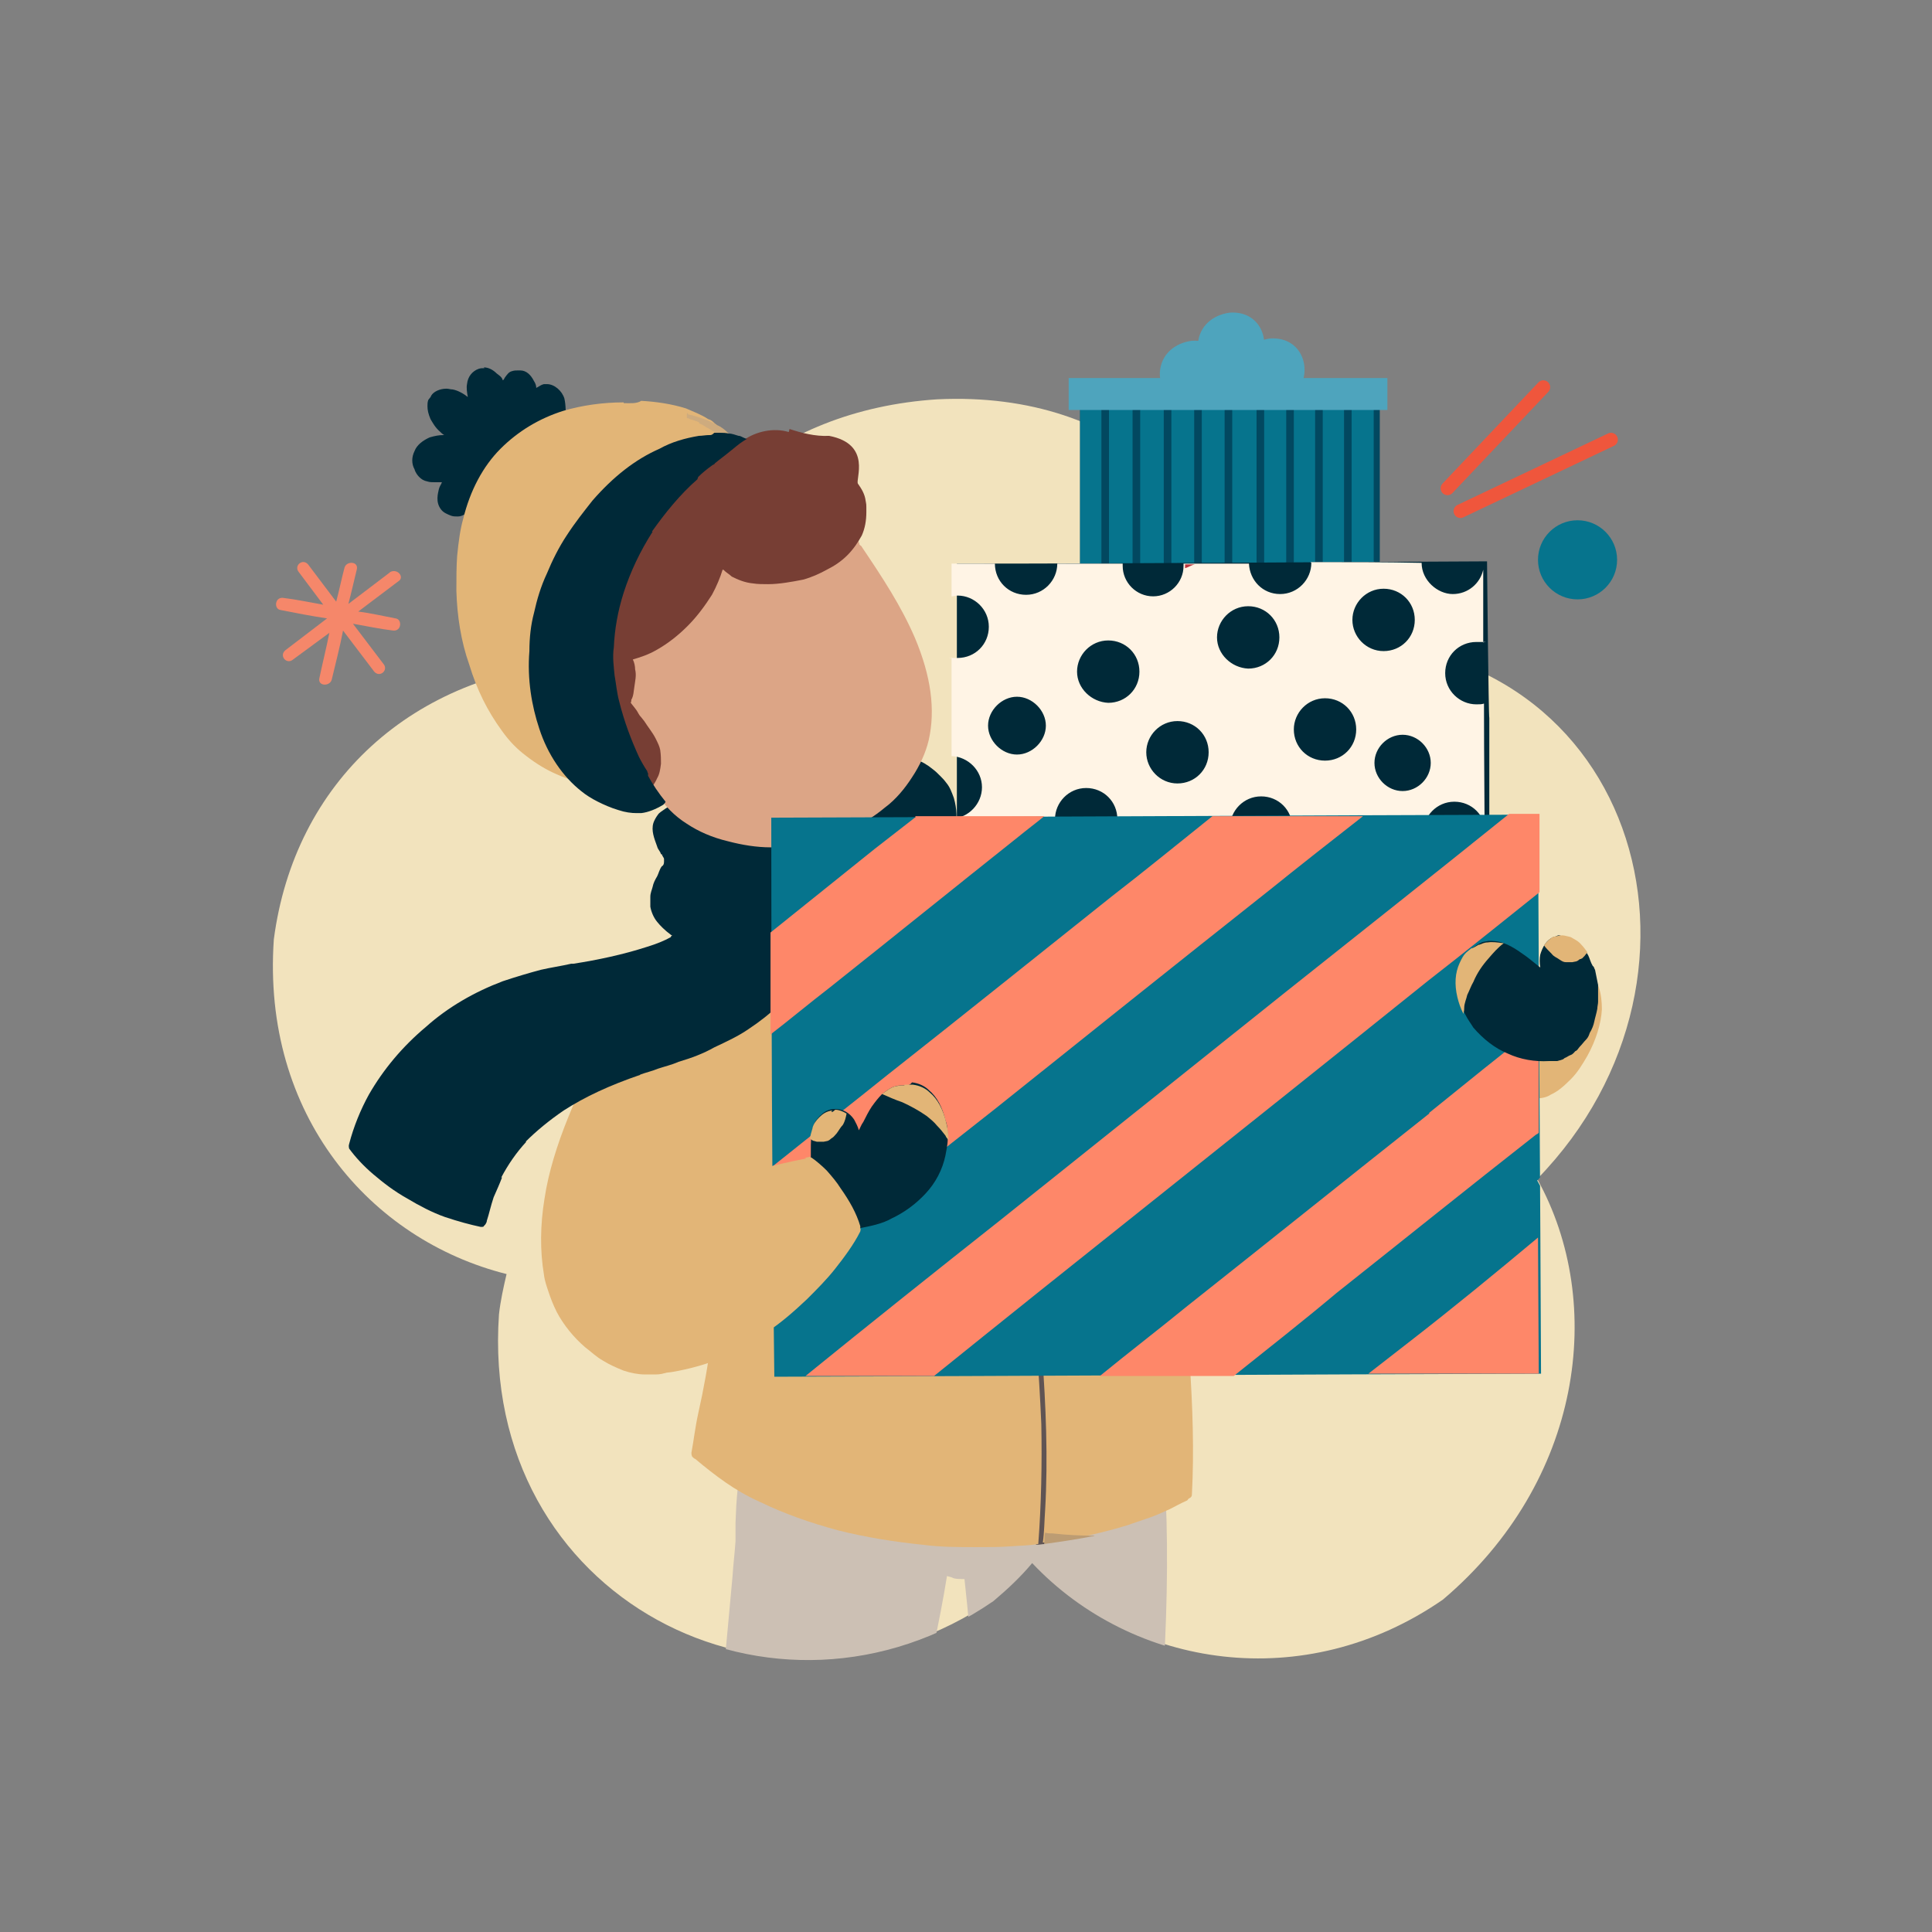 <?xml version="1.0" encoding="UTF-8"?>
<svg id="Layer_1" xmlns="http://www.w3.org/2000/svg" xmlns:xlink="http://www.w3.org/1999/xlink" version="1.1" viewBox="0 0 254 254">
  <rect x="0" y="0" width="254" height="254" fill="#808080" stroke="none"/>
  <!-- Generator: Adobe Illustrator 29.0.0, SVG Export Plug-In . SVG Version: 2.1.0 Build 186)  -->
  <defs>
    <style>
      .st0, .st1 {
        fill: none;
      }

      .st2 {
        fill: #63a8b7;
      }

      .st3 {
        fill: #3e464e;
      }

      .st4 {
        fill: #6e3930;
      }

      .st5 {
        fill: #5f5454;
      }

      .st6 {
        fill: #e2b577;
      }

      .st7 {
        fill: #cea681;
      }

      .st1 {
        stroke: #ef563c;
        stroke-linecap: round;
        stroke-linejoin: round;
        stroke-width: 1.8px;
      }

      .st8 {
        fill: #773e34;
      }

      .st9 {
        fill: #002938;
      }

      .st10 {
        fill: #204f46;
      }

      .st11 {
        fill: #372533;
      }

      .st12 {
        fill: #f5876a;
      }

      .st13 {
        fill: #dca586;
      }

      .st14 {
        fill: #e2b572;
      }

      .st15 {
        fill: #000213;
      }

      .st16 {
        clip-path: url(#clippath-1);
      }

      .st17 {
        clip-path: url(#clippath-2);
      }

      .st18 {
        fill: #fdebe3;
      }

      .st19 {
        fill: #4ea4bd;
      }

      .st20 {
        fill: #c9d9a0;
      }

      .st21 {
        fill: #f2e3bd;
      }

      .st22 {
        fill: #b08a6f;
      }

      .st23 {
        fill: #06748d;
      }

      .st24 {
        fill: #becd97;
      }

      .st25 {
        fill: #06748d;
      }

      .st26 {
        fill: #fff4e5;
      }

      .st27 {
        fill: #fe8769;
      }

      .st28 {
        fill: #024860;
      }

      .st29 {
        fill: #265b51;
      }

      .st30 {
        fill: #ccc0b4;
      }

      .st31 {
        fill: #cc997c;
      }

      .st32 {
        fill: #bb323b;
      }

      .st33, .st34 {
        fill: #d1e7ee;
      }

      .st35 {
        display: none;
      }

      .st36 {
        fill: #4ea58b;
      }

      .st37 {
        clip-path: url(#clippath);
      }

      .st38 {
        fill: #bc9c73;
      }

      .st39 {
        fill: #ceab7e;
      }

      .st40 {
        fill: #d23943;
      }

      .st34 {
        isolation: isolate;
        opacity: .4;
      }
    </style>
    <clipPath id="clippath">
      <rect class="st0" x="947.7" y="-142.1" width="727.3" height="727.3"/>
    </clipPath>
    <clipPath id="clippath-1">
      <rect class="st0" x="947.7" y="-142.1" width="727.3" height="727.3"/>
    </clipPath>
    <clipPath id="clippath-2">
      <path class="st0" d="M197.5,74c-2.2-2.1-14.9-32.9-17.7-32.2-20.5-12-31.9,9.6-56.7,10.8-21.5,1.4-71.7-18.5-75.1,1.2-2.2-.2,7.3,32.4,4.9,32.5-22.2,1.5-14.2,16.7-16.9,37.4-1.6,23.1,12.7,39.5,30.6,44-.4,1.7-.8,3.5-1,5.3-2.6,37.4,36.4,57.2,65,37.5,1.9-1.6,3.6-3.2,5.1-5,13.2,14,35.8,17.6,54,5,18.3-15.5,21.5-38.9,12.4-55.3,26.4-27.1,13.6-64-4.7-81.2Z"/>
    </clipPath>
  </defs>
  <g class="st35">
    <g>
      <g class="st37">
        <circle class="st33" cx="1239.8" cy="-103.4" r="216.6"/>
      </g>
      <g class="st16">
        <circle class="st33" cx="1556.8" cy="146" r="333.8"/>
      </g>
    </g>
    <rect class="st34" x="848.9" y="-137.4" width="829.2" height="591.4"/>
    <rect class="st7" x="838.1" y="-151.7" width="867.8" height="27.8"/>
    <rect class="st7" x="838.1" y="450.5" width="867.8" height="27.8"/>
    <path class="st7" d="M838.1-152.6V462.9h27.8V-152.8c-9.3.1-18.6.2-27.8.2Z"/>
    <path class="st7" d="M1678.1-137.2V478.3h27.8V-137.4c-9.3.1-18.5.2-27.8.2Z"/>
    <path class="st7" d="M1258.1-137.2V478.3h27.8V-137.4c-9.3.1-18.5.2-27.8.2Z"/>
    <path class="st18" d="M725.4-22h-12.4v2.2c4.1-.9,8.2-1.6,12.4-2.2Z"/>
  </g>
  <g>
    <path class="st21" d="M173.7,84.6c-3.1.2-6,.7-8.8,1.3-2.2-18.7-17-34.6-41.7-33.4-21.5,1.4-36.6,15-40,34.6-2.2-.2-4.5-.2-6.9-.1-22.2,1.5-37.6,15.9-40.3,36.5-1.6,23.1,12.7,39.5,30.6,44-.4,1.7-.8,3.5-1,5.3-2.6,37.4,36.4,57.2,65,37.5,1.9-1.6,3.6-3.2,5.1-5,13.2,14,35.8,17.6,54,5,18.3-15.5,21.5-38.9,12.4-55.3,26.4-27.1,12.9-72.5-28.5-70.5Z"/>
    <g class="st17">
      <g>
        <g>
          <path class="st19" d="M157.5,45c-.3,4,3.8,6.1,6.9,4,3.3-2.8,1.9-8.2-2.7-7.9-2.3.3-4,1.8-4.2,4Z"/>
          <path class="st19" d="M152.5,48.7c-.3,4,3.8,6.1,6.9,4,3.3-2.8,1.9-8.2-2.7-7.9-2.3.3-4,1.8-4.2,4Z"/>
          <path class="st23" d="M155.6,53.9c-.3,4,3.8,6.1,6.9,4,3.3-2.8,1.9-8.2-2.7-7.9-2.3.3-3.8,1.8-4.2,4Z"/>
          <path class="st23" d="M161.9,53.9c-.3,4,3.8,6.1,6.9,4,3.3-2.8,1.9-8.2-2.7-7.9-2.3.3-4,1.8-4.2,4Z"/>
          <path class="st19" d="M162.8,48.4c-.3,4,3.8,6.1,6.9,4,3.3-2.8,1.9-8.2-2.7-7.9-2.3.3-4,1.8-4.2,4Z"/>
          <path class="st19" d="M157.7,49.7c-.3,4,3.8,6.1,6.9,4,3.3-2.8,1.9-8.2-2.7-7.9-2.3.1-4,1.7-4.2,4Z"/>
        </g>
        <g>
          <g>
            <path class="st6" d="M208.3,127.2h0c-.1,0-.4,0-.4.1-.1.1-.3.3-.3.5s0,.3.1.4c.3.3.5.5.8.9h.1c-.1.1-.3.1-.4.1-1.3,0-2.6.4-3.8,1.1-1.3.9-2.6,2-3.6,3.4-1,1.4-1.7,3.1-1.9,4.6-.3,1.1-.3,2.8.5,4.3.5.9,1.1,1.5,2,1.7.3,0,.4.1.6.1.6,0,1.3-.1,1.9-.5.9-.4,1.7-1.1,2.6-2,.9-.9,1.5-1.9,2.2-3.1,1.1-2,1.8-4.2,1.9-6.1,0-1-.1-2-.4-2.9-.4-1-.9-1.9-1.7-2.6-.1-.1-.3-.1-.4-.1Z"/>
            <path class="st30" d="M111.1,191h-1.7c-.8,0-1.7.1-2.4.3-.8.1-1.5.3-2.2.4h-.6c-1.1.4-2.3.6-3.4,1-.8.3-1.4.6-1.9.9-.1.1-.3.1-.4.3v-1c0-.1-.1-.4-.3-.4-.1-.1-.3-.1-.4-.1-.3,0-.4.1-.5.3-.1.1-.1.3-.1.5-.1,1.5-.3,3.1-.4,4.7h0c0,.1-.1,2.3-.1,2.3v1.5h0v.9c-.1,1.5-.3,3.1-.4,4.7-.5,5.4-1,11.2-1.8,18.8-.5,4.3-.9,8.7-1.4,13-.9,8-1.8,16.2-2.6,24.4-.4,4-.8,7.8-1,11.6,0,.4-.1.9-.1,1.3h0c-.1,1.5-.3,3.1-.4,4.5v2c-.3,1.3-.3,2.4-.4,3.7h0c0,.1,1.9.6,1.9.6v2.4c0,.1-2-1.4-1.9-1.3,1.1,1.3,1.8,1.1,1.9,1.3.5.4-.6-.3-.1,0s.9.4,1.7.5c1,.3,2.2.5,3.6.5h.9c1.9,0,4-.3,6.1-.9.3-.1.4-.4.4-.6q.1-.1.3-.3c2.4-9.8,5.4-19.7,8-29.3l.4-1.3c3.2-10.9,5.9-20.7,8.4-30.7,1.8-7.4,3.3-14.1,4.3-20.3.3.1.5.1.9.3.4.1.9.1,1.4.1,1,9.1,1.7,18.7,1.9,30.3.3,10.1.1,20.1,0,31.2v3.3c0,4.9-.1,9.8-.1,14.8s0,.1.1.3h0c0,.3.1.4.4.5.8.5,1.7.9,2.7,1.3,1,.4,2.2.6,3.2.9s2,.3,3.2.3h.1c1,0,2-.1,3.1-.4.1,0,.1-.1.3-.1h0c.3,0,.5-.3.6-.4.5-2.3.9-4.6,1.4-6.9l.3-1.5c.5-2.9,1.1-5.7,1.7-8.7,1.1-6.4,2.2-12.1,3.1-17.6,2.2-13.3,3.6-24.9,4.2-35.6.5-9.1.6-17.4.1-25.4,0-.4-.3-.6-.6-.6s-.4.1-.5.3c-.1.1-.1.3-.1.4.1,1.3.1,2.7.1,4-.6-.5-1.3-.9-2-1.3s-1.7-.8-2.7-1.1c-2-.6-4.1-.9-6.1-1-5.4-.4-10.6-.9-15.8-1.5-1.8-.3-3.4-.4-5.2-.6-1.7-.3-3.4-.5-5.1-.6-1.4-.5-2.6-.5-3.7-.5"/>
            <path class="st3" d="M118.3,204.5q.1,0,0,0h0Z"/>
            <path class="st38" d="M73.8,160.3"/>
            <path class="st5" d="M133.1,184.2c.5,5.6.8,11.2.5,16.9,0,0,0-.1.1-.1,0-.1.1-.1.3-.1q0-.1.1-.3c0-.1.3-.3.4-.3h.4c.3,0,.4.3.3.5h0v.3h0c.1,0,.3.3.3.4v.4h.1c.1,0,.1.1.3.1h0c.1.3.3.4.3.5v.6h0c.4,0,.8-.1,1.1-.1,0-.1.1-.4.1-.5s.1-.4.1-.5.1-.1.1-.3c.1-.1.3-.3.4-.3h.1c0-.1.1-.1.1-.1h.1c.1-.1.1-.4.3-.5.1-.1.3-.3.5-.1.1,0,.3.3.3.4h0c0,.1.1.3.1.3h0c0-.1.1-.3.1-.4.1-.1.3-.3.5-.1q.1,0,.1.1c0-.1.1-.1.1-.3h.3c.1,0,.4.1.4.3v.3h0c.1-.1.3-.3.4-.3.4-2.9.8-5.9,1.3-8.7h0c.1-.5.1-1,.3-1.7.1-1.3.4-2.7.5-4.1v-7.9c0-4.6-.1-9.1-.5-13.7-1.1-.6-2.4-1.3-3.6-1.8-1.7-.8-3.3-1.4-5.2-2.2-2-.8-4-1.4-6-1.9,2.6,8.2,4.2,16.6,5,25.2"/>
            <path class="st6" d="M110.1,157.1c-1.9.3-3.8.6-5.5,1.1-1,.4-1.8.6-2.7,1.1-.9.4-1.7,1-2.4,1.5-.9.8-1.7,1.5-2.3,2.6-.6.9-1.1,1.9-1.7,3.1-.1.3-.1.4-.3.6v-2.3c0-.4-.3-.6-.6-.6s-.4.1-.5.3c-.1.1-.1.3-.1.4.1,2.3,0,4.7-.1,7.4,0,.3-.1.5-.1.9v.5c-.1.1-.1.3-.1.5,0,0,0,.1.1.1-.1.6-.1,1.3-.3,1.9-.4,3.2-1,6.5-1.7,9.6-.4,1.8-.6,3.6-.9,5.2,0,.1,0,.3.1.5.1.1.3.3.4.3,1.3,1.1,2.7,2.2,4,3.1s2.8,1.8,4.6,2.6c3.1,1.5,6.5,2.7,10.2,3.7,3.6.9,7.3,1.5,11.2,1.9,2.3.3,4.6.3,6.9.3s2.9,0,4.5-.1c1.3-.1,2.4-.1,3.7-.3.4-5.2.5-10.6.4-15.8-.3-6.9-.8-13.7-1.7-20.4h0c-.3-1.8-.5-3.8-.9-5.7-4-1.4-7.9-2.6-11.9-3.2-2.9-.5-5.6-.8-8.3-.8-1.5,0-2.9,0-4.1.1"/>
            <path class="st6" d="M137,177.9c.5,6.9.8,13.8.4,20.7-.1,1.4-.1,2.8-.3,4.2,2.2-.3,4.2-.6,6.3-1,1.7-.4,3.3-.8,4.9-1.3.8-.3,1.5-.5,2.3-.8,1.3-.4,2.3-.9,3.2-1.3.8-.4,1.5-.8,2.2-1.1.1,0,.1-.1.3-.3.3-.1.4-.3.4-.5.3-5.7.1-11.6-.3-17.5.1-.1.3-.3.3-.5v-.5h0c0-.3,0-.5-.1-.6,0-.4-.1-.6-.3-1.1h0c-.1-3.2-.3-6.9-.4-10.3,0-.4-.3-.6-.6-.6s-.4.1-.4.1c-.1.1-.1.3-.1.4,0,2.3.1,4.7.3,7.7-.8-1-1.7-2-2.9-3.2-1.1-1-2.6-2-4.2-3.1-1.1-.8-2.6-1.5-4.3-2.4-1.3-.6-2.7-1.4-4.1-2s-2.8-1.3-4.3-1.8c.9,5.9,1.7,11.5,2,17"/>
            <path class="st6" d="M97.2,117.6c-.5,0-1,.1-1.7.3-.6.1-1.3.4-2,.8-.6.4-1.1.8-1.9,1.3-.6.5-1.3,1.1-1.8,1.8-1,1.1-2,2.4-3.3,4.3s-2.4,3.8-3.3,5.6c-1.1,1.5-2.2,3.2-3.3,4.9-2,3.3-3.8,6.8-5.2,10.3-1.5,3.7-2.6,7.3-3.1,10.6-.6,3.6-.6,7-.1,10,.1.9.4,1.7.6,2.3.3.9.6,1.7,1.1,2.7.9,1.7,2.2,3.3,3.7,4.6.8.6,1.5,1.3,2.4,1.8.8.5,1.7.9,2.7,1.3.9.3,1.9.5,2.8.5h1.4c.5,0,1.1-.1,1.5-.3,1.5-.4,3.1-1.1,4.5-2.3,1.1-1,2.3-2.3,3.4-4,2-2.9,3.4-6.4,4.7-9.5l.5-1.1c.6-1.4,1.3-2.8,1.8-4.3.9-2.3,1.7-4.6,2.4-6.9,1.5-5.1,2.4-9.7,2.6-14.3v-3.6c0-1.1-.1-2.2-.3-3.1-.1-1.3-.5-2.7-1-4.1-.5-1.5-1.1-3.1-1.9-4.3-.9-1.4-1.8-2.7-2.8-3.6-1.1-1-2.6-1.5-3.8-1.7-.3,0-.5,0-.6,0"/>
            <path class="st38" d="M109.8,162.6h0Z"/>
            <path class="st38" d="M137.2,203c2.2-.3,4.2-.6,6.3-1,.1,0,.3,0,.4-.1-1.8,0-3.7-.1-5.5-.3-.4,0-.6,0-1-.1-.1.5-.1,1-.1,1.5"/>
            <path class="st38" d="M109.8,162.2h0"/>
            <path class="st38" d="M73.8,160.3"/>
            <path class="st9" d="M93.1,118.7q-.1,0-.3.1c-.1.1-.3.3-.3.4,0,0,0,.1-.1.1-.3.5-.6,1-1,1.5s-.9.9-1.4,1.3c-.5.3-1,.5-1.5.8-.1.1-.3.1-.3.3-.9.5-1.9.9-3.2,1.3h0c-3.1,1-6.4,1.7-9.6,2.2h-.3c-1.3.3-2.7.5-4,.8-1.5.4-3.2.9-5,1.5-3.7,1.4-7.2,3.4-10.1,6-3.1,2.6-5.6,5.6-7.5,8.9-1.1,2-2,4.2-2.6,6.5h0c-.1.3,0,.5,0,.6.8,1.1,1.9,2.3,3.2,3.4s2.7,2.2,4.5,3.2c1.5.9,3.2,1.8,4.9,2.4,1.8.6,3.3,1,4.7,1.3h.1c.1,0,.3,0,.3-.1.1-.1.3-.3.3-.4,0,0,.1-.1.1-.3.3-.9.5-1.9.9-3.1.4-.9.8-1.8,1.1-2.6h-.1c.9-1.7,2-3.3,3.3-4.7h-.1c1.4-1.4,3.1-2.8,5-4.1,2.8-1.8,6-3.3,10.1-4.7h-.1c.8-.3,1.7-.5,2.4-.8.9-.3,1.8-.5,2.7-.9,1.7-.5,3.3-1.1,4.7-1.9,1.7-.8,3.2-1.5,4.5-2.4,1.5-1,2.8-2,4-3.2,1.3-1.3,2.2-2.8,2.9-4.3.8-1.7,1.1-3.4,1.1-5.4s-.3-.6-.5-.6h0c-.4,0-.6.3-.6.5,0,.4,0,.9-.1,1.3-.3-.3-.4-.4-.6-.6-.6-.4-1.3-.8-1.9-1-.8-.4-1.5-.6-2.3-.9s-1.5-.4-2.4-.5c-.5-.1-1.1-.1-1.7-.1-1,0-2.2.1-3.2.4-.1,0-.4.1-.5.1.4-.4.6-1,.9-1.5.1-.1,0-.4,0-.5-.1-.1-.3-.3-.4-.3q.1,0,0,0"/>
            <path class="st10" d="M98.2,123.9h0Z"/>
            <path class="st10" d="M65,144.6h0M70,140.5q.1,0,0,0t0,0"/>
            <path class="st10" d="M86.6,137.1s-.1,0,0,0c-.1,0,0,0,0,0h0"/>
            <path class="st10" d="M102.8,124.8h0Z"/>
            <path class="st9" d="M116,99.2c-1,0-2,.1-3.3.3-2,.4-4.1.9-5.6,1.4-1.4.4-2.7.9-4.1,1.3l-1.4.5c-1.1.4-2.4.8-3.7,1.1-.8.3-1.4.4-2.2.5-1.1.3-1.9.4-2.7.5-.6.1-1.3.1-1.8.1h-1.1c-.3,0-.5.3-.6.5-.6.3-1.4.5-2,.9-.4.3-.8.5-1,.8-.3.4-.5.8-.6,1.1-.3,1,.1,2,.5,3.1.1.4.4.6.5,1h.1c.1.3.3.5.3.6h0v.4c0,.3-.1.5-.3.6-.3.4-.4.9-.6,1.3-.3.5-.5.9-.6,1.4-.1.4-.3.8-.3,1.3v1.3c.1.6.4,1.4.9,2,.4.5,1,1.1,1.8,1.7.8.5,1.7.9,2.4,1.3.8.3,1.7.6,2.7.9,1.9.5,4,.8,6.1.8h.4c1.9,0,4-.3,6.1-.6,2-.4,4.2-1,6.3-1.8,2-.8,3.8-1.7,5.2-2.7,1.1-.8,2.3-1.8,3.4-2.9,1.1-1.3,2.2-2.6,2.9-4,.9-1.5,1.4-2.9,1.8-4.5.4-1.7.3-3.1-.1-4.5-.3-.8-.5-1.4-1-2-.3-.4-.5-.6-.8-.9-.4-.4-.6-.6-1-.9-.6-.5-1.4-1-2.3-1.3-.6-.3-1.4-.5-2.4-.6-.5.1-1.1,0-1.8,0"/>
            <path class="st10" d="M99.9,115.3h0"/>
            <path class="st10" d="M100,114.3h0Z"/>
            <path class="st10" d="M111.9,113.2h0M111.7,113.3h0M101.3,116.1h-.3.3"/>
            <path class="st9" d="M63.7,48.4c-.3,0-.5,0-.8.1-.8.3-1.4,1-1.5,2-.1.5,0,1.1.1,1.7-.6-.5-1.4-.9-2-1-.3,0-.5-.1-.8-.1-.9,0-1.7.4-2,.9-.1.3-.3.4-.4.6-.1.3-.1.5-.1.8,0,.5.1,1,.4,1.7.3.5.6,1.1,1.3,1.7.1.1.3.3.5.4h-.1c-.6,0-1.1.1-1.8.3-.9.4-1.7,1-2,1.8-.4.8-.4,1.7,0,2.4.1.4.4.8.6,1,.3.3.6.5,1.1.6.3.1.6.1,1,.1h.9c-.1.3-.3.5-.4.9-.1.5-.5,1.7.3,2.7.3.4.8.6,1.3.8.3.1.5.1.8.1h.1c.3,0,.6-.1.9-.3.4-.3.8-.5,1.1-.9,0,.1.1.1.3.3h.4c2-.4,3.6-.9,4.9-1.7,1.4-.8,2.6-1.8,3.6-3.1s1.8-2.8,2.3-4.6c.3-.9.5-1.7.6-2.6.1-.6.1-1.7-.1-2.6-.3-1-1.3-1.9-2.3-1.9h-.4c-.4.1-.6.3-1,.5,0-.3-.1-.6-.3-.9-.4-.8-1-1.4-1.8-1.4h-.3c-.3,0-.5,0-.8.1-.4.1-.6.4-.9.8-.1.1-.1.3-.3.4-.1-.4-.4-.6-.8-.9-.5-.5-1.1-.8-1.7-.8"/>
            <path class="st10" d="M60.4,60.3"/>
            <path class="st10" d="M64.9,53.3s.1,0,0,0c.1,0,0,0,0,0M64,53.4h0M67.3,53.8h0M63.3,54.7s0,.1,0,0c0,.1,0,0,0,0M69.5,56.7h0M69.2,57.7h0"/>
            <path class="st6" d="M82,52.9c-2.8,0-5.5.4-7.9,1.1-3.2,1-6,2.7-8.3,5s-4,5.5-4.9,9.2c-.4,1.4-.6,2.9-.8,4.9-.1,1.4-.1,2.9-.1,4.6.1,3.3.6,6.6,1.7,9.7,1,3.3,2.4,6.1,4.3,8.7,1,1.4,2,2.4,3.2,3.3,1.3,1,2.6,1.8,4,2.4.9.4,1.9.8,3.1,1h.1c.3,0,.4-.1.4-.4v-.4c0-.1-.1-.1-.3-.3-.5-.1-1-.3-1.7-.5,0,0,.1,0,.1-.1.4-.4.6-.8.9-1.3s.4-1.1.5-1.8c.1-1.3.1-2.6,0-3.7,0-.5-.1-.9-.1-1.4,0-.8-.1-1.4-.1-2.2,0-1.3.1-2.4.3-3.7h0c.3-1.8.5-3.4.8-5.1.4-1.8.9-3.4,1.5-5.1.9-2.2,2-4.3,3.3-6.3.6-.8,1.3-1.5,1.9-2.2s1.7-1.4,2.3-2l.8-.6c1.3-1,2.4-2,3.6-3.2.8-.8,1.3-1.4,1.9-2.2.4-.5.6-1,.9-1.5h.1c.1.1.3.3.5.3h.3c.3,0,.4,0,.6-.1.4-.3.6-.8.5-1.3s-.4-.9-.8-1.4c-.3-.3-.4-.5-.6-.6-.3-.3-.5-.5-.9-.6-.9-.6-2-1-2.9-1.4-1.9-.6-4-.9-5.9-1-.6.4-1.5.3-2.3.3"/>
            <path class="st39" d="M91.9,55.4c0,.1,0,.3.1.3.3.1.6.3.9.5.3.1.6.4.9.5.8.5,1.4,1,2,1.7s.3.1.3,0c.1-.1.1-.3,0-.3-1.1-1-2.4-2-4-2.8h-.1s-.1,0-.1.1"/>
            <path class="st39" d="M91,54.7c0,.1,0,.3.1.4,1,.5,2,1,3.1,1.8h0c.4.3.8.5,1,.8.4.3.8.6,1,1,.1.1.3.1.4,0h0q0-.3-.1-.3c-.4-.4-.8-.8-1.1-1.1-.4-.4-.8-.6-1.3-.9-.9-.6-1.8-1.1-2.8-1.5h-.1c0-.3,0-.1-.1-.1"/>
            <path class="st39" d="M90.4,54.3c-.1,0-.1.1-.1.3v.3c0,.1.1.1.3.1h.1c1.3.5,2.6,1,3.7,1.8h0c.8.5,1.4,1,1.9,1.8,0,0,.1.1.3.1s.1,0,.3-.1c0,0,.1-.1.1-.3s0-.1-.1-.1c-.4-.4-.8-.9-1.3-1.1-.5-.4-.9-.8-1.4-1-1-.6-2.2-1.1-3.3-1.5h0c-.3-.1-.4-.1-.4-.1"/>
            <path class="st39" d="M90.4,54.7c0,.1.1.3.3.4.4.1.9.3,1.3.4h0c.4.1.9.4,1.3.5.4.3.8.4,1.1.6.4.3.6.5,1,.8s.6.6,1,1c0,0,.1.1.3.1s.1,0,.1-.1c0,0,.1-.1.1-.3s0-.1-.1-.1c-.4-.4-.8-.8-1.1-1.1-.4-.4-.9-.8-1.4-1-1-.6-2.2-1-3.3-1.3h0c-.4,0-.5,0-.5.1M91.8,55.3q0,.1,0,0t0,0"/>
            <path class="st38" d="M67.7,74.1h0"/>
            <path class="st13" d="M102.3,66h-.6c-.9,0-1.7.1-2.7.1-1.8.1-3.6.5-5.2,1-7.2,1.9-12.9,6.3-15.6,11.9-.8,1.5-1.3,3.2-1.5,4.9-.3,1.8-.4,3.6-.3,5.5.1,1.1.3,2.2.5,3.1s.6,1.8,1,2.8c.6,1.4,1.8,2.8,3.2,4.3,1.1,1.1,2.3,2.2,3.6,3.2.5.4,1,.9,1.5,1.3,0,0,.1,0,.1.1,1,1.7,2.4,3.1,4,4.1,1.5,1,3.3,1.8,5.4,2.3,1.9.5,3.8.8,5.6.8h.4c1.7,0,3.2-.1,4.9-.5,1.8-.4,3.6-1,5.1-1.8,1.8-.9,3.3-1.8,4.6-2.9,1.5-1.1,2.7-2.6,3.6-4,1-1.5,1.8-3.2,2.2-4.9.9-4,.3-8.4-1.8-13.4-1.8-4.2-4.3-8-7-12,0-.1-.1-.1-.3-.3,0-.1-.1-.3-.1-.4-1.3-1.5-2.3-2.8-3.7-3.7-.6-.4-1.3-.8-2-1-.9-.4-1.8-.5-2.6-.5-.6,0-1.3,0-2.2,0"/>
            <path class="st31" d="M98.2,78.7h0"/>
            <path class="st31" d="M88.7,100.8s0-.1,0,0q0-.1,0,0t0,0"/>
            <path class="st31" d="M105.7,78.3h0"/>
            <path class="st8" d="M103.7,56.8c-2-.6-4.3-.1-6,1.1h0c-1.3.9-2.6,1.8-3.7,2.7-.5.4-1,.8-1.5,1-1.9,1.3-4,2.7-5.9,4.2-2.7,2.2-4.9,4.2-6.4,6.5-.9,1.3-1.7,2.7-2.3,4.1-.6,1.5-1.1,3.2-1.5,5s-.5,3.7-.5,5.7.1,3.6.6,5.2c.4,1.7.9,3.2,1.7,4.7.8,1.4,1.7,2.8,2.8,4.1.9,1.1,2,2.2,3.3,3.1q.1.1.3.1h.3c.1,0,.3-.1.4-.3.4-.5.8-1,1.1-1.7.3-.5.4-1.1.5-1.9,0-.5,0-1.1-.1-1.8-.1-.5-.3-.9-.6-1.5-.4-.8-1-1.5-1.5-2.3l-.4-.5c-.3-.3-.4-.6-.6-.9l-.3-.4-.4-.5s0-.1-.1-.1c.1-.1.1-.3.1-.4.3-.5.3-1.1.4-1.7h0c.1-.8.3-1.5.1-2.3,0-.4-.1-.9-.3-1.3,1-.3,2-.6,3.2-1.3,1.4-.8,2.7-1.8,4-3.1s2.3-2.7,3.2-4.1c.6-1.1,1.1-2.3,1.4-3.3h.1c.4.4.8.6,1.1.9.8.4,1.7.8,2.8.9.6.1,1.3.1,2,.1,1.4,0,3.1-.3,4.6-.6,1.1-.3,2.2-.8,3.1-1.3,1-.5,1.9-1.1,2.7-1.9s1.4-1.7,1.9-2.6c.4-.9.6-1.9.6-3.1s0-.9-.1-1.5c-.1-.8-.5-1.5-1-2.2-.4-.5,1.9-5.2-3.8-6.3-1.8.1-3.7-.4-5.2-.9Z"/>
            <path class="st4" d="M108.2,72.9s.1,0,0,0c.1,0,0,0,0,0"/>
            <path class="st4" d="M114.7,66.7h0M114.7,66.8h0M111.2,69.5h0M113.4,68.1h0"/>
            <path class="st4" d="M91.2,78.4h0"/>
            <path class="st4" d="M83.3,78.9h0c-.1.1,0,.1,0,0"/>
            <path class="st9" d="M93.2,57.2c-.4,0-.9.1-1.3.1-1.8.3-3.6.8-5.2,1.7-3.2,1.4-6.1,3.7-8.8,6.8-1.1,1.4-2.3,2.9-3.4,4.6-1,1.5-1.9,3.3-2.6,5-.8,1.7-1.3,3.4-1.7,5.2-.4,1.5-.6,3.2-.6,5-.3,3.7.3,7.2,1.3,10.2,1.1,3.4,3.1,6.3,5.5,8.2.6.5,1.4,1,2.2,1.4.8.4,1.7.8,2.7,1.1.9.3,1.7.4,2.4.4h.6c.9-.1,1.9-.5,2.9-1.1.1-.1.3-.3.3-.4h0c-.9-1.1-1.7-2.3-2.3-3.4h0v-.3c0-.1-.1-.1-.1-.3h0c-.4-.6-.8-1.3-1.1-1.9h0c-1-2.2-1.9-4.5-2.6-7.3-.3-1.1-.4-2.3-.6-3.4-.1-1.1-.3-2.4-.1-3.7.1-2.3.5-4.7,1.3-7.2h0c.9-2.8,2.2-5.5,3.8-8h-.1c1.7-2.4,3.7-4.9,6-6.9h0c0-.1.1-.3.1-.3.5-.5,1.1-1,1.8-1.5.1-.1.3-.1.4-.3.6-.5,1.3-1,1.9-1.5.1-.1.4-.3.5-.4.6-.5,1.1-.9,1.8-1.3-.1,0-.3-.1-.3-.1-.3-.1-.5-.3-.8-.3-.4-.1-.8-.3-1.3-.3-.4-.1-.8-.1-1.1-.1h-.8c-.3.3-.4.3-.6.3"/>
            <path class="st10" d="M76.9,76.4h0q.1,0,0,0"/>
            <polygon class="st28" points="181.4 50.7 142 50.7 142 79.4 181.4 79.6 181.4 50.7"/>
            <path class="st23" d="M142,50.7v28.7h11v-27.1c0-.3.3-.4.5-.4s.5.1.5.4v27.1h7v-27.2c0-.3.3-.4.5-.4s.5.1.5.4v27.2h3.2v-27.1c0-.3.3-.4.5-.4s.5.1.5.4v27.1h2.9v-27.3c0-.3.3-.4.5-.4s.5.1.5.4v27.5h2.9q-.1-.1-.1-.3v-27.7c0-.3.3-.4.5-.4s.5.1.5.4v27.6q0,.1-.1.3h3.3c-.1-.1-.4-.3-.4-.4v-27c0-.3.3-.4.5-.4s.5.1.5.4v27c0,.1-.1.3-.3.4h3.2v-28.7h-38.8ZM144.8,78.4v-26.2c0-.3.3-.4.5-.4s.5.1.5.4v26.1c0,.3-.3.4-.5.4-.3.1-.5-.1-.5-.3M148.9,77.9v-25.4c0-.3.3-.4.5-.4s.5.1.5.4v25.4c0,.3-.3.4-.5.4s-.5-.3-.5-.4M157,77.7v-24.8c0-.3.3-.4.5-.4s.5.1.5.4v24.9c0,.3-.3.4-.5.4-.3-.1-.5-.3-.5-.5"/>
            <rect class="st19" x="140.5" y="49.7" width="41.9" height="4.2"/>
            <polyline class="st36" points="155 51 155 51 155 51 155 51"/>
            <path class="st9" d="M195.5,73.8c-23.1.1-46.2.3-69.2.3h-.5v41.3c23.4-.1,46.5-.1,69.7-.3h.3v-20.7c-.1,0-.3-20.6-.3-20.6h0Z"/>
            <path class="st26" d="M172.4,74h0c0,2.2-1.8,4.1-4.1,4.1s-4-1.8-4.1-4h-8.6v.3c0,2.2-1.8,4-4,4s-4-1.8-4-4v-.3h-8.6c0,2.2-1.8,4.1-4.1,4.1s-4.1-1.8-4.1-4.1h-5.7v4.3c.3,0,.5-.1.8-.1,2.2,0,4.1,1.8,4.1,4.1s-1.8,4.1-4.1,4.1-.5,0-.8-.1v13c2.2.1,4,1.9,4,4.1s-1.8,4-3.8,4.1v7.9c23.2-.1,46.6-.3,69.9-.3,0-7.5-.1-15.2-.1-22.7-.3.1-.6.1-1,.1-2.2,0-4.1-1.8-4.1-4.1s1.8-4.1,4.1-4.1.6,0,.9.1v-9.6c-.4,1.8-2,3.2-4,3.2s-4.1-1.8-4.1-4.1h0c-4.5-.1-9.6-.1-14.6-.1M177.8,81.5c0-2.2,1.8-4.1,4.1-4.1s4.1,1.8,4.1,4.1-1.8,4.1-4.1,4.1c-2.3,0-4.1-1.9-4.1-4.1M160,83.8c0-2.2,1.8-4.1,4.1-4.1s4.1,1.8,4.1,4.1-1.8,4.1-4.1,4.1c-2.2-.1-4.1-1.9-4.1-4.1M141.6,88.3c0-2.2,1.8-4.1,4.1-4.1s4.1,1.8,4.1,4.1-1.8,4.1-4.1,4.1c-2.2-.1-4.1-1.9-4.1-4.1M129.9,95.4c0-2,1.8-3.8,3.8-3.8s3.8,1.8,3.8,3.8-1.8,3.8-3.8,3.8-3.8-1.8-3.8-3.8M170.1,95.9c0-2.2,1.8-4.1,4.1-4.1s4.1,1.8,4.1,4.1-1.8,4.1-4.1,4.1-4.1-1.8-4.1-4.1M150.7,98.9c0-2.2,1.8-4.1,4.1-4.1s4.1,1.8,4.1,4.1-1.8,4.1-4.1,4.1-4.1-1.9-4.1-4.1M180.7,100.3c0-2,1.7-3.7,3.7-3.7s3.7,1.7,3.7,3.7-1.7,3.7-3.7,3.7-3.7-1.7-3.7-3.7M138.7,107.7c0-2.2,1.8-4.1,4.1-4.1s4.1,1.8,4.1,4.1-1.8,4.1-4.1,4.1c-2.3,0-4.1-1.8-4.1-4.1M161.7,108.8c0-2.2,1.8-4.1,4.1-4.1s4.1,1.8,4.1,4.1-1.8,4.1-4.1,4.1-4.1-1.8-4.1-4.1M187.1,109.5c0-2.2,1.8-4.1,4.1-4.1s4.1,1.8,4.1,4.1-1.8,4.1-4.1,4.1c-2.3-.1-4.1-1.9-4.1-4.1"/>
            <path class="st20" d="M125.7,95.5v-9.1h0v9.1Z"/>
            <path class="st40" d="M125.7,95.5v-9.1h0v9.1Z"/>
            <path class="st24" d="M195.7,101.4v1.9h0v-6.4,4.5Z"/>
            <path class="st24" d="M195.7,104.1v10.1-1.9h0v-.3h0v-7.9h0"/>
            <path class="st32" d="M155.8,74v.3h0v.4c.4-.1.8-.4,1.3-.5h-1.3Z"/>
            <polygon class="st32" points="195.7 109.6 195.7 112.3 195.7 112.1 195.7 108.4 195.7 109.6"/>
            <path class="st23" d="M101.4,107.5c33.6-.1,67.2-.3,100.8-.4.1,24.5.3,48.9.4,73.5-33.6.1-67.2.3-100.8.4-.3-24.5-.4-49.1-.4-73.5"/>
            <path class="st27" d="M198.4,107c-9.8,7.9-19.8,15.8-29.6,23.6-12.5,10-24.9,19.9-37.4,29.9-8.6,6.8-17,13.5-25.5,20.4h16.9c9.3-7.5,18.8-15.1,28.1-22.5,12.3-9.8,24.7-19.7,36.9-29.5,4.9-3.8,9.7-7.7,14.6-11.6v-10.3h-3.8Z"/>
            <path class="st27" d="M187.9,146.4c-10.6,8.4-21.2,16.9-31.8,25.3-3.8,3.1-7.7,6.1-11.5,9.2h17.6c4.5-3.6,9.1-7.2,13.5-10.9,8.7-6.9,17.4-13.9,26.2-20.8.1-.1.3-.1.4-.3v-14.1c-4.9,3.8-9.7,7.7-14.4,11.5"/>
            <path class="st27" d="M185.3,176.4c-1.8,1.4-3.6,2.8-5.4,4.2h22.4c0-.1-.1-17.9-.1-17.9-5.5,4.6-11.1,9.2-16.9,13.7"/>
            <path class="st27" d="M159.4,107.3c-4.5,3.6-8.9,7.2-13.3,10.6-9.8,7.8-19.5,15.6-29.4,23.4-5.1,4.1-10.1,8-15.2,12.1v15.6c9.8-7.8,19.5-15.5,29.3-23.2,12-9.6,24-19.2,36-28.7,4.1-3.3,8.3-6.6,12.4-9.8h-19.8Z"/>
            <path class="st27" d="M120.4,107.4c-1.8,1.4-3.6,2.8-5.4,4.2l-13.7,11v13.4c2.6-2,5.1-4.1,7.7-6.1,8.3-6.6,16.6-13.3,24.9-19.9,1.1-.9,2.3-1.8,3.4-2.7h-17Z"/>
            <polygon class="st2" points="105.7 181 105.7 181 117.2 171.7 105.7 181"/>
            <path class="st9" d="M118.9,142.7h0c-.4,0-.8,0-1.1.1-.6.1-1.1.5-1.8,1-.5.5-.9,1-1.4,1.7-.4.6-.8,1.4-1.1,2-.3.4-.4.8-.6,1.1-.1-.5-.4-1-.6-1.4-.6-.9-1.5-1.4-2.4-1.4h-.4c-.8.1-1.3.5-1.7.9s-.8.9-.9,1.5c-.3,1-.3,2-.3,3.1v.8h0c0,.4,0,1-.3,1.7,0,.1-.1.4-.3.5-.1.1-.1.3,0,.4,0,.1.1.3.4.4h.3c.3,0,.4-.1.5-.4.5,1,1.3,1.9,1.8,2.6l.4.5c.8.9,1.5,1.8,2.2,2.7-.3.1-.4.4-.4.6s.3.5.6.5h1s.1,0,.1-.1c1.5-.3,3.1-.6,4.3-1.3,1.7-.8,3.2-1.9,4.5-3.3s2.2-3.1,2.6-5c.1-.6.3-1.4.3-2.2s0-1.7-.3-2.4c-.4-1.7-1.1-3.1-2.2-4-.5-.5-1.3-.9-2.2-1-.3.4-.6.4-1,.4"/>
            <path class="st6" d="M118.9,142.7c-.4,0-.6,0-1.1.1-.6.1-1.1.5-1.8,1h-.1c.9.4,1.8.8,2.7,1.1,1.1.5,2.2,1.1,3.2,1.8.5.4,1,.8,1.4,1.3.4.4.8.9,1.1,1.3.1.3.3.4.4.6,0-.8-.1-1.5-.3-2.3-.4-1.7-1.1-3.1-2.2-4-.5-.5-1.3-.9-2.2-1h-1.1Z"/>
            <path class="st6" d="M109.4,146c-.8.1-1.3.5-1.7.9s-.8.9-.9,1.5c-.1.4-.3.9-.3,1.3.1.1.4.3.5.3s.3.1.4.1h.9c.1,0,.4-.1.5-.1.3-.1.4-.3.6-.4s.4-.4.6-.6h0c.3-.4.5-.8.8-1.1.3-.5.4-1,.5-1.5h0c-.5-.3-1-.5-1.5-.5-.3.3-.4.3-.5.3"/>
            <path class="st9" d="M204.6,123.1c-.1,0-.3.1-.4.1-.9.4-1.4,1.3-1.7,2.3-.1.5-.1,1.1,0,1.7-.4-.3-.6-.5-1-.8-.6-.5-1.3-1-1.9-1.4s-1.3-.8-1.9-1c-.8-.3-1.4-.3-2-.3-.5.1-.8.1-1.1.3h0c-.3.1-.6.4-1,.6-.6.5-1.1,1.1-1.5,1.9-.5,1.3-.6,2.8-.3,4.5.1.8.4,1.5.8,2.3s.8,1.3,1.1,1.8c1.3,1.5,2.8,2.7,4.5,3.4,1.7.8,3.6,1.1,5.4,1h1.1c.1,0,.3-.1.4-.1.3-.1.4-.1.6-.3.3-.1.5-.3.8-.4.3-.1.5-.4.6-.5.3-.1.4-.4.6-.6h0c.3-.3.5-.6.8-.9.3-.3.4-.6.5-.9h0c.3-.5.5-1,.6-1.5s.3-1.1.4-1.7c0-.3.1-.6.1-.9h0v-2.2h0c-.1-.6-.3-1.4-.4-2-.1-.1-.1-.4-.3-.5-.3-.5-.4-1-.6-1.4h0c-.3-.5-.5-.9-.8-1.1-.4-.5-.9-.8-1.4-1-.3-.1-.8-.3-1.1-.3-.5-.3-.6-.3-.9-.1M207.8,137.7h0"/>
            <path class="st29" d="M210.1,129.5h0Z"/>
            <polyline class="st29" points="209.2 138.5 209.2 138.5 209.2 138.5"/>
            <path class="st6" d="M194.5,124.2c.3-.1.6-.3,1.1-.3.6-.1,1.3,0,2,.1h.1c-.8.6-1.4,1.3-2,2-.8.9-1.5,1.9-2,3.1-.3.5-.5,1.1-.8,1.7-.1.5-.4,1.1-.4,1.7s-.1.5-.1.8c-.4-.8-.6-1.4-.8-2.2-.4-1.7-.3-3.2.3-4.5s.8-1.3,1.5-1.9c.4-.1.8-.4,1-.5h0Z"/>
            <path class="st6" d="M204.6,123.1c.8-.3,1.4,0,1.9.1.5.3,1,.5,1.4,1,.3.3.5.6.8,1-.1.1-.3.4-.4.5l-.3.3c-.1,0-.1.1-.3.1-.1.1-.4.3-.5.3h0c-.1,0-.4.1-.5.1h-.8c-.3,0-.5-.1-.8-.3h0c-.4-.3-.8-.4-1.1-.8-.4-.4-.8-.8-1-1.1h0c.3-.5.8-.9,1.1-1.1.1,0,.3-.1.4-.1"/>
            <polyline class="st10" points="209.2 138.5 209.2 138.5 209.2 138.5"/>
            <path class="st6" d="M106,152.3c-5.1,1-9.2,2.2-12.9,3.6-4.3,1.7-8.4,3.6-11.8,6-1.3.9-2.7,1.9-4,3.1-.3.1-.4.3-.4.5-.1,1.3,0,2.7.1,4s.5,2.6,1,4c.9,2.6,2.4,4.9,4.2,6.6h0c.5.1,1.1.3,1.7.4h0c.4,0,.6.1,1,.1h.4c1.3,0,2.6-.1,4-.4,2-.4,4.1-1,6.1-1.9,1.8-.8,3.7-1.9,5.6-3.3,1.7-1.1,3.4-2.6,5.1-4.2,1.3-1.3,2.6-2.6,3.7-4s2.4-3.1,3.3-4.9c0-.1.1-.3,0-.4v-.3c-.5-1.7-1.4-3.3-2.6-5-.5-.8-1.1-1.5-1.8-2.3-.6-.6-1.4-1.3-2-1.7-.1,0-.1-.1-.3-.1-.4.1-.5.1-.6.1h0"/>
            <g>
              <path class="st15" d="M128.5,294.6c.3-7.3-3.8-6.9,8.2-7.8,8.7-.6,4.7-1.4,5.6,7.7.4,3.4.1,7.3,6,11.8,5.9,4.5,12.4,2.8,17.2,5.4.9.5,4.3,3.3,2,4.7s-22.5,1.7-25.7.6-12.9,1.1-15.8-1.5c-4-3.8,2-12.5,2.4-20.8Z"/>
              <g>
                <path class="st14" d="M136,298.1c1.9.1,4.9-2.8,6.4-1.8,2.6,1.5.5,5.6,6.1,10,5.9,4.5,12.4,2.8,17.2,5.4.9.5,4.3,3.3,2,4.7s-22.5,1.7-25.7.6c-3.2-1-12.9,1.1-15.8-1.5-2.2-2-3.7-2.2-.8-11.9,1.3-4,.9-7.7,2.8-7.7,1.8-.1,5.2,2,7.7,2.2Z"/>
                <path class="st15" d="M141.8,313.3c7.9,1,18-.1,25.7-.1s1.4,2.9-.4,4.2c-2.3,1.7-22.5,2-25.7.8-3.2-1.1-14.9.6-16.7-1.5-1.1-1.3-2-3.8-.8-5.2,1.5-1.7,14.1,1.4,17.9,1.9Z"/>
              </g>
            </g>
            <g>
              <path class="st15" d="M87.6,288.6c1.3-11.2-1.3-8.9,10.3-6,9.6,2.4,6.3.1,4.7,8.8-.6,3.4-2,7,2.9,12.6,5,5.6,11.8,5.2,16,8.7.8.6,3.6,4.1,1.1,5.1-2.6.9-22.6-2.9-25.4-4.6-2.9-1.7-13-1.5-15.3-4.7-3.3-4.3,4.6-11.5,5.6-19.9Z"/>
              <g>
                <path class="st14" d="M95,293.7c1.9.5,5.4-1.8,6.8-.5,2.2,2-.6,5.7,4,11,5,5.6,11.8,5.2,16,8.7.8.6,3.6,4.1,1.1,5.1-2.6.9-22.6-2.9-25.4-4.6-2.9-1.7-13-1.5-15.3-4.7-1.7-2.4-3.2-2.9,1.7-11.9,2-3.7,2.4-7.4,4.3-7,1.7.4,4.6,3.3,6.9,4Z"/>
                <path class="st15" d="M97.7,309.9c7.5,2.6,17.8,3.6,25.4,5,1.5.3.9,3.2-1.1,4.1-2.6,1.1-22.6-2.6-25.5-4.3-2.8-1.8-14.9-2.4-16.2-4.9-.8-1.5-1.3-4.1.3-5.2,1.8-1.7,13.5,4.1,17.2,5.4Z"/>
              </g>
            </g>
          </g>
          <path class="st11" d="M108.5,98.9h0ZM111.7,100h0ZM110.2,100.8h0ZM110.2,100.8h0q.1,0,0,0t0,0h0ZM109.8,100.7h0Z"/>
          <path class="st22" d="M111,95h0ZM110.5,95.4h0ZM110.5,95.4h0ZM107.8,87.9h0Z"/>
          <path class="st4" d="M109.4,78.6h0q.1,0,0,0t0,0h0ZM112.8,77.5h0Z"/>
          <path class="st4" d="M96.9,84.7h0s-.1,0,0,0c-.1,0,0,0,0,0h0ZM93.6,86.7h0Z"/>
        </g>
      </g>
    </g>
    <line class="st1" x1="190.3" y1="64.2" x2="202.9" y2="50.9"/>
    <line class="st1" x1="192" y1="67.2" x2="211.8" y2="57.8"/>
    <path class="st12" d="M51.2,75.3l-5.4,4.1c.4-1.5.7-2.9,1.1-4.5.3-1.1-1.3-1.2-1.6-.3-.4,1.5-.7,3-1.1,4.5l-3.7-4.9c-.7-.8-1.8.1-1.3.9l3.3,4.4c-1.7-.3-3.6-.7-5.3-.9-1.1-.1-1.2,1.5-.3,1.6,2,.4,4.1.8,6.1,1.1l-5.5,4.2c-.8.7.1,1.8.9,1.3l4.9-3.6c-.4,2-.9,4-1.3,5.9-.3,1.1,1.3,1.2,1.6.3.5-2.1,1.1-4.4,1.5-6.5l4.1,5.4c.7.8,1.8-.1,1.3-.9l-4.1-5.4c1.7.3,3.6.7,5.3.9,1.1.1,1.2-1.5.3-1.6-1.6-.3-3.3-.7-4.9-.9l5.3-4c.8-.5-.1-1.7-1.1-1.2Z"/>
    <circle class="st25" cx="207.4" cy="73.6" r="5.2"/>
  </g>
</svg>